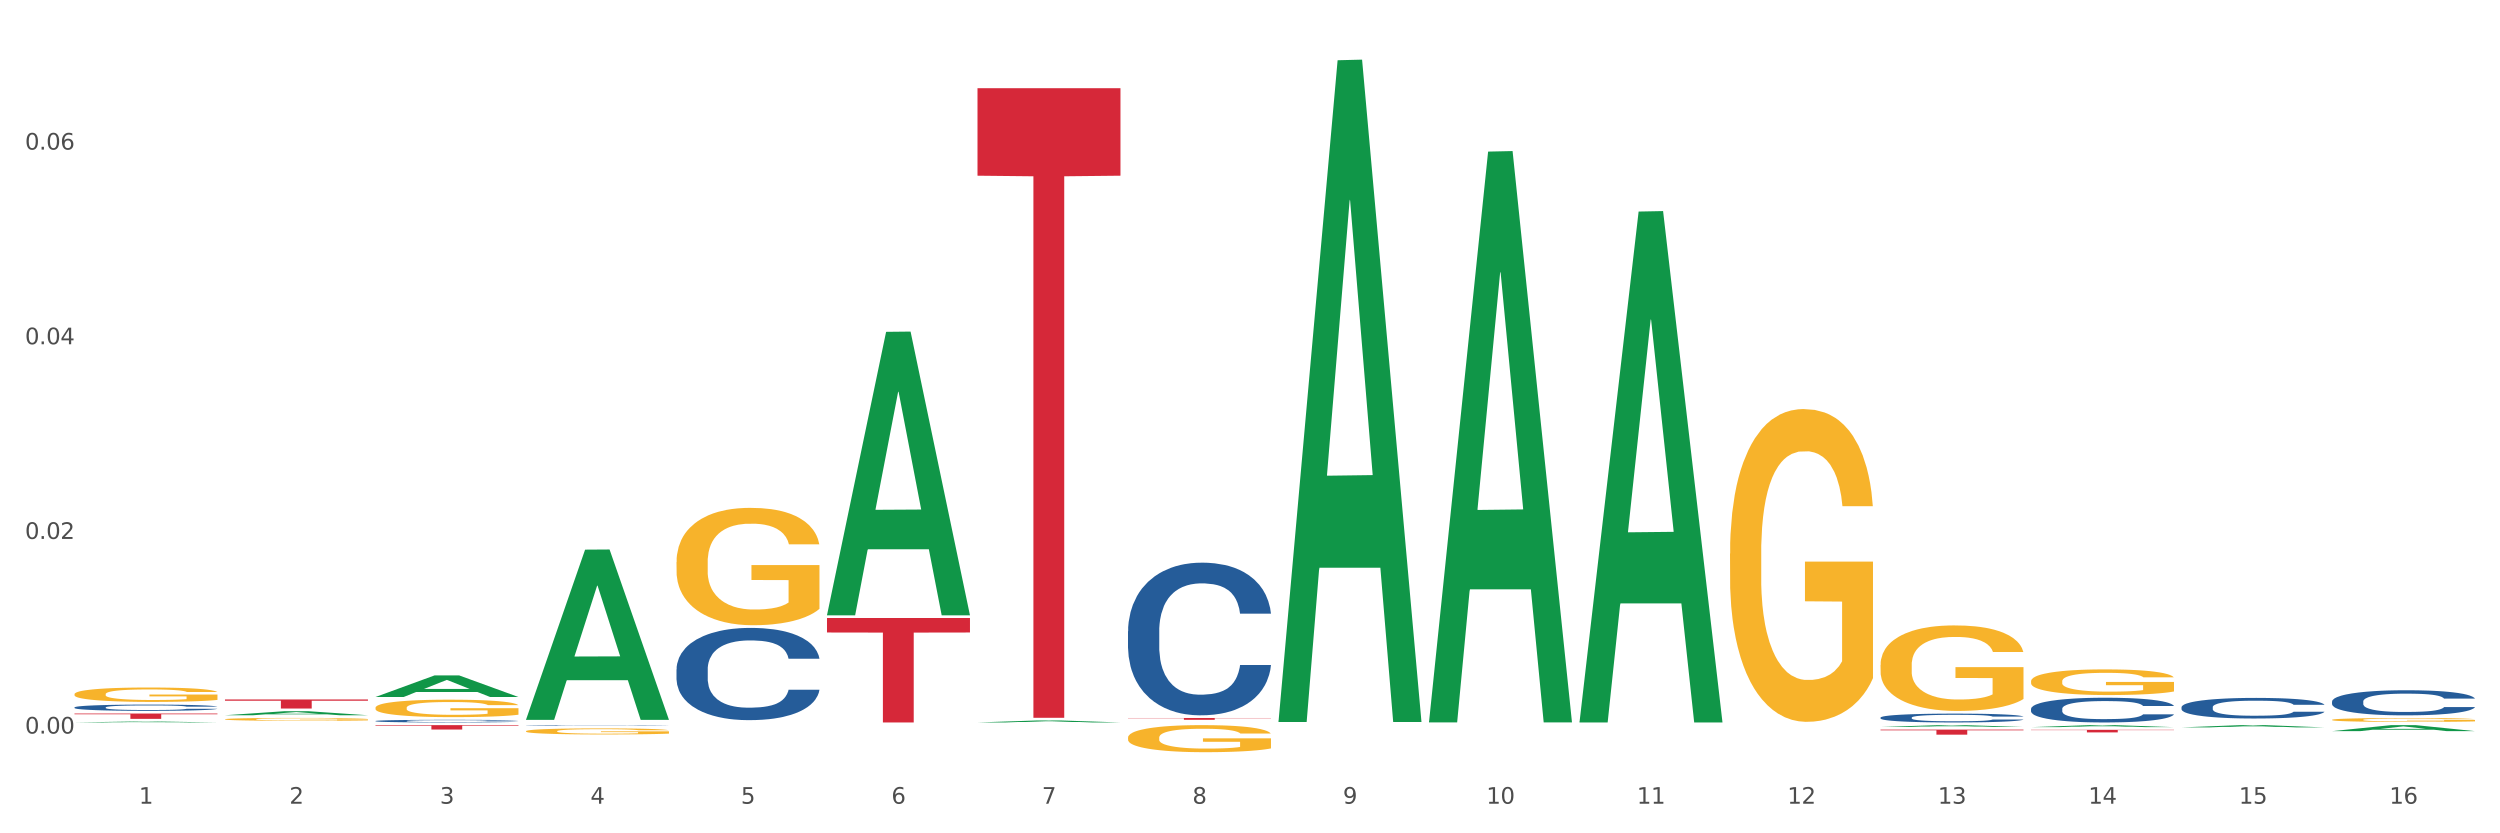 <?xml version="1.0" encoding="utf-8" standalone="no"?>
<!DOCTYPE svg PUBLIC "-//W3C//DTD SVG 1.1//EN"
  "http://www.w3.org/Graphics/SVG/1.1/DTD/svg11.dtd">
<svg xmlns:xlink="http://www.w3.org/1999/xlink" width="1080pt" height="360pt" viewBox="0 0 1080 360" xmlns="http://www.w3.org/2000/svg" version="1.1">
 <rect x="0" y="0" width="1080" height="360" fill="#333333" stroke="none"/>
 <defs>
  <style type="text/css">*{stroke-linejoin: round; stroke-linecap: butt}</style>
 </defs>
 <g id="figure_1">
  <g id="patch_1">
   <path d="M 0 360 
L 1080 360 
L 1080 0 
L 0 0 
z
" style="fill: #ffffff; stroke: #ffffff; stroke-linejoin: miter"/>
  </g>
  <g id="axes_1">
   <g id="matplotlib.axis_1">
    <g id="xtick_1">
     <g id="text_1">
      <!-- 1 -->
      <g style="fill: #4d4d4d" transform="translate(60.004 347.204) scale(0.096 -0.096)">
       <defs>
        <path id="DejaVuSans-31" d="M 794 531 
L 1825 531 
L 1825 4091 
L 703 3866 
L 703 4441 
L 1819 4666 
L 2450 4666 
L 2450 531 
L 3481 531 
L 3481 0 
L 794 0 
L 794 531 
z
" transform="scale(0.016)"/>
       </defs>
       <use xlink:href="#DejaVuSans-31"/>
      </g>
     </g>
    </g>
    <g id="xtick_2">
     <g id="text_2">
      <!-- 2 -->
      <g style="fill: #4d4d4d" transform="translate(125.021 347.204) scale(0.096 -0.096)">
       <defs>
        <path id="DejaVuSans-32" d="M 1228 531 
L 3431 531 
L 3431 0 
L 469 0 
L 469 531 
Q 828 903 1448 1529 
Q 2069 2156 2228 2338 
Q 2531 2678 2651 2914 
Q 2772 3150 2772 3378 
Q 2772 3750 2511 3984 
Q 2250 4219 1831 4219 
Q 1534 4219 1204 4116 
Q 875 4013 500 3803 
L 500 4441 
Q 881 4594 1212 4672 
Q 1544 4750 1819 4750 
Q 2544 4750 2975 4387 
Q 3406 4025 3406 3419 
Q 3406 3131 3298 2873 
Q 3191 2616 2906 2266 
Q 2828 2175 2409 1742 
Q 1991 1309 1228 531 
z
" transform="scale(0.016)"/>
       </defs>
       <use xlink:href="#DejaVuSans-32"/>
      </g>
     </g>
    </g>
    <g id="xtick_3">
     <g id="text_3">
      <!-- 3 -->
      <g style="fill: #4d4d4d" transform="translate(190.039 347.204) scale(0.096 -0.096)">
       <defs>
        <path id="DejaVuSans-33" d="M 2597 2516 
Q 3050 2419 3304 2112 
Q 3559 1806 3559 1356 
Q 3559 666 3084 287 
Q 2609 -91 1734 -91 
Q 1441 -91 1130 -33 
Q 819 25 488 141 
L 488 750 
Q 750 597 1062 519 
Q 1375 441 1716 441 
Q 2309 441 2620 675 
Q 2931 909 2931 1356 
Q 2931 1769 2642 2001 
Q 2353 2234 1838 2234 
L 1294 2234 
L 1294 2753 
L 1863 2753 
Q 2328 2753 2575 2939 
Q 2822 3125 2822 3475 
Q 2822 3834 2567 4026 
Q 2313 4219 1838 4219 
Q 1578 4219 1281 4162 
Q 984 4106 628 3988 
L 628 4550 
Q 988 4650 1302 4700 
Q 1616 4750 1894 4750 
Q 2613 4750 3031 4423 
Q 3450 4097 3450 3541 
Q 3450 3153 3228 2886 
Q 3006 2619 2597 2516 
z
" transform="scale(0.016)"/>
       </defs>
       <use xlink:href="#DejaVuSans-33"/>
      </g>
     </g>
    </g>
    <g id="xtick_4">
     <g id="text_4">
      <!-- 4 -->
      <g style="fill: #4d4d4d" transform="translate(255.056 347.204) scale(0.096 -0.096)">
       <defs>
        <path id="DejaVuSans-34" d="M 2419 4116 
L 825 1625 
L 2419 1625 
L 2419 4116 
z
M 2253 4666 
L 3047 4666 
L 3047 1625 
L 3713 1625 
L 3713 1100 
L 3047 1100 
L 3047 0 
L 2419 0 
L 2419 1100 
L 313 1100 
L 313 1709 
L 2253 4666 
z
" transform="scale(0.016)"/>
       </defs>
       <use xlink:href="#DejaVuSans-34"/>
      </g>
     </g>
    </g>
    <g id="xtick_5">
     <g id="text_5">
      <!-- 5 -->
      <g style="fill: #4d4d4d" transform="translate(320.073 347.204) scale(0.096 -0.096)">
       <defs>
        <path id="DejaVuSans-35" d="M 691 4666 
L 3169 4666 
L 3169 4134 
L 1269 4134 
L 1269 2991 
Q 1406 3038 1543 3061 
Q 1681 3084 1819 3084 
Q 2600 3084 3056 2656 
Q 3513 2228 3513 1497 
Q 3513 744 3044 326 
Q 2575 -91 1722 -91 
Q 1428 -91 1123 -41 
Q 819 9 494 109 
L 494 744 
Q 775 591 1075 516 
Q 1375 441 1709 441 
Q 2250 441 2565 725 
Q 2881 1009 2881 1497 
Q 2881 1984 2565 2268 
Q 2250 2553 1709 2553 
Q 1456 2553 1204 2497 
Q 953 2441 691 2322 
L 691 4666 
z
" transform="scale(0.016)"/>
       </defs>
       <use xlink:href="#DejaVuSans-35"/>
      </g>
     </g>
    </g>
    <g id="xtick_6">
     <g id="text_6">
      <!-- 6 -->
      <g style="fill: #4d4d4d" transform="translate(385.09 347.204) scale(0.096 -0.096)">
       <defs>
        <path id="DejaVuSans-36" d="M 2113 2584 
Q 1688 2584 1439 2293 
Q 1191 2003 1191 1497 
Q 1191 994 1439 701 
Q 1688 409 2113 409 
Q 2538 409 2786 701 
Q 3034 994 3034 1497 
Q 3034 2003 2786 2293 
Q 2538 2584 2113 2584 
z
M 3366 4563 
L 3366 3988 
Q 3128 4100 2886 4159 
Q 2644 4219 2406 4219 
Q 1781 4219 1451 3797 
Q 1122 3375 1075 2522 
Q 1259 2794 1537 2939 
Q 1816 3084 2150 3084 
Q 2853 3084 3261 2657 
Q 3669 2231 3669 1497 
Q 3669 778 3244 343 
Q 2819 -91 2113 -91 
Q 1303 -91 875 529 
Q 447 1150 447 2328 
Q 447 3434 972 4092 
Q 1497 4750 2381 4750 
Q 2619 4750 2861 4703 
Q 3103 4656 3366 4563 
z
" transform="scale(0.016)"/>
       </defs>
       <use xlink:href="#DejaVuSans-36"/>
      </g>
     </g>
    </g>
    <g id="xtick_7">
     <g id="text_7">
      <!-- 7 -->
      <g style="fill: #4d4d4d" transform="translate(450.108 347.204) scale(0.096 -0.096)">
       <defs>
        <path id="DejaVuSans-37" d="M 525 4666 
L 3525 4666 
L 3525 4397 
L 1831 0 
L 1172 0 
L 2766 4134 
L 525 4134 
L 525 4666 
z
" transform="scale(0.016)"/>
       </defs>
       <use xlink:href="#DejaVuSans-37"/>
      </g>
     </g>
    </g>
    <g id="xtick_8">
     <g id="text_8">
      <!-- 8 -->
      <g style="fill: #4d4d4d" transform="translate(515.125 347.204) scale(0.096 -0.096)">
       <defs>
        <path id="DejaVuSans-38" d="M 2034 2216 
Q 1584 2216 1326 1975 
Q 1069 1734 1069 1313 
Q 1069 891 1326 650 
Q 1584 409 2034 409 
Q 2484 409 2743 651 
Q 3003 894 3003 1313 
Q 3003 1734 2745 1975 
Q 2488 2216 2034 2216 
z
M 1403 2484 
Q 997 2584 770 2862 
Q 544 3141 544 3541 
Q 544 4100 942 4425 
Q 1341 4750 2034 4750 
Q 2731 4750 3128 4425 
Q 3525 4100 3525 3541 
Q 3525 3141 3298 2862 
Q 3072 2584 2669 2484 
Q 3125 2378 3379 2068 
Q 3634 1759 3634 1313 
Q 3634 634 3220 271 
Q 2806 -91 2034 -91 
Q 1263 -91 848 271 
Q 434 634 434 1313 
Q 434 1759 690 2068 
Q 947 2378 1403 2484 
z
M 1172 3481 
Q 1172 3119 1398 2916 
Q 1625 2713 2034 2713 
Q 2441 2713 2670 2916 
Q 2900 3119 2900 3481 
Q 2900 3844 2670 4047 
Q 2441 4250 2034 4250 
Q 1625 4250 1398 4047 
Q 1172 3844 1172 3481 
z
" transform="scale(0.016)"/>
       </defs>
       <use xlink:href="#DejaVuSans-38"/>
      </g>
     </g>
    </g>
    <g id="xtick_9">
     <g id="text_9">
      <!-- 9 -->
      <g style="fill: #4d4d4d" transform="translate(580.142 347.204) scale(0.096 -0.096)">
       <defs>
        <path id="DejaVuSans-39" d="M 703 97 
L 703 672 
Q 941 559 1184 500 
Q 1428 441 1663 441 
Q 2288 441 2617 861 
Q 2947 1281 2994 2138 
Q 2813 1869 2534 1725 
Q 2256 1581 1919 1581 
Q 1219 1581 811 2004 
Q 403 2428 403 3163 
Q 403 3881 828 4315 
Q 1253 4750 1959 4750 
Q 2769 4750 3195 4129 
Q 3622 3509 3622 2328 
Q 3622 1225 3098 567 
Q 2575 -91 1691 -91 
Q 1453 -91 1209 -44 
Q 966 3 703 97 
z
M 1959 2075 
Q 2384 2075 2632 2365 
Q 2881 2656 2881 3163 
Q 2881 3666 2632 3958 
Q 2384 4250 1959 4250 
Q 1534 4250 1286 3958 
Q 1038 3666 1038 3163 
Q 1038 2656 1286 2365 
Q 1534 2075 1959 2075 
z
" transform="scale(0.016)"/>
       </defs>
       <use xlink:href="#DejaVuSans-39"/>
      </g>
     </g>
    </g>
    <g id="xtick_10">
     <g id="text_10">
      <!-- 10 -->
      <g style="fill: #4d4d4d" transform="translate(642.105 347.204) scale(0.096 -0.096)">
       <defs>
        <path id="DejaVuSans-30" d="M 2034 4250 
Q 1547 4250 1301 3770 
Q 1056 3291 1056 2328 
Q 1056 1369 1301 889 
Q 1547 409 2034 409 
Q 2525 409 2770 889 
Q 3016 1369 3016 2328 
Q 3016 3291 2770 3770 
Q 2525 4250 2034 4250 
z
M 2034 4750 
Q 2819 4750 3233 4129 
Q 3647 3509 3647 2328 
Q 3647 1150 3233 529 
Q 2819 -91 2034 -91 
Q 1250 -91 836 529 
Q 422 1150 422 2328 
Q 422 3509 836 4129 
Q 1250 4750 2034 4750 
z
" transform="scale(0.016)"/>
       </defs>
       <use xlink:href="#DejaVuSans-31"/>
       <use xlink:href="#DejaVuSans-30" transform="translate(63.623 0)"/>
      </g>
     </g>
    </g>
    <g id="xtick_11">
     <g id="text_11">
      <!-- 11 -->
      <g style="fill: #4d4d4d" transform="translate(707.123 347.204) scale(0.096 -0.096)">
       <use xlink:href="#DejaVuSans-31"/>
       <use xlink:href="#DejaVuSans-31" transform="translate(63.623 0)"/>
      </g>
     </g>
    </g>
    <g id="xtick_12">
     <g id="text_12">
      <!-- 12 -->
      <g style="fill: #4d4d4d" transform="translate(772.14 347.204) scale(0.096 -0.096)">
       <use xlink:href="#DejaVuSans-31"/>
       <use xlink:href="#DejaVuSans-32" transform="translate(63.623 0)"/>
      </g>
     </g>
    </g>
    <g id="xtick_13">
     <g id="text_13">
      <!-- 13 -->
      <g style="fill: #4d4d4d" transform="translate(837.157 347.204) scale(0.096 -0.096)">
       <use xlink:href="#DejaVuSans-31"/>
       <use xlink:href="#DejaVuSans-33" transform="translate(63.623 0)"/>
      </g>
     </g>
    </g>
    <g id="xtick_14">
     <g id="text_14">
      <!-- 14 -->
      <g style="fill: #4d4d4d" transform="translate(902.174 347.204) scale(0.096 -0.096)">
       <use xlink:href="#DejaVuSans-31"/>
       <use xlink:href="#DejaVuSans-34" transform="translate(63.623 0)"/>
      </g>
     </g>
    </g>
    <g id="xtick_15">
     <g id="text_15">
      <!-- 15 -->
      <g style="fill: #4d4d4d" transform="translate(967.192 347.204) scale(0.096 -0.096)">
       <use xlink:href="#DejaVuSans-31"/>
       <use xlink:href="#DejaVuSans-35" transform="translate(63.623 0)"/>
      </g>
     </g>
    </g>
    <g id="xtick_16">
     <g id="text_16">
      <!-- 16 -->
      <g style="fill: #4d4d4d" transform="translate(1032.209 347.204) scale(0.096 -0.096)">
       <use xlink:href="#DejaVuSans-31"/>
       <use xlink:href="#DejaVuSans-36" transform="translate(63.623 0)"/>
      </g>
     </g>
    </g>
    <g id="xtick_17"/>
    <g id="xtick_18"/>
    <g id="xtick_19"/>
    <g id="xtick_20"/>
    <g id="xtick_21"/>
    <g id="xtick_22"/>
    <g id="xtick_23"/>
    <g id="xtick_24"/>
    <g id="xtick_25"/>
    <g id="xtick_26"/>
    <g id="xtick_27"/>
    <g id="xtick_28"/>
    <g id="xtick_29"/>
    <g id="xtick_30"/>
    <g id="xtick_31"/>
   </g>
   <g id="matplotlib.axis_2">
    <g id="ytick_1">
     <g id="text_17">
      <!-- 0.00 -->
      <g style="fill: #4d4d4d" transform="translate(10.8 316.899) scale(0.096 -0.096)">
       <defs>
        <path id="DejaVuSans-2e" d="M 684 794 
L 1344 794 
L 1344 0 
L 684 0 
L 684 794 
z
" transform="scale(0.016)"/>
       </defs>
       <use xlink:href="#DejaVuSans-30"/>
       <use xlink:href="#DejaVuSans-2e" transform="translate(63.623 0)"/>
       <use xlink:href="#DejaVuSans-30" transform="translate(95.41 0)"/>
       <use xlink:href="#DejaVuSans-30" transform="translate(159.033 0)"/>
      </g>
     </g>
    </g>
    <g id="ytick_2">
     <g id="text_18">
      <!-- 0.02 -->
      <g style="fill: #4d4d4d" transform="translate(10.8 232.809) scale(0.096 -0.096)">
       <use xlink:href="#DejaVuSans-30"/>
       <use xlink:href="#DejaVuSans-2e" transform="translate(63.623 0)"/>
       <use xlink:href="#DejaVuSans-30" transform="translate(95.41 0)"/>
       <use xlink:href="#DejaVuSans-32" transform="translate(159.033 0)"/>
      </g>
     </g>
    </g>
    <g id="ytick_3">
     <g id="text_19">
      <!-- 0.04 -->
      <g style="fill: #4d4d4d" transform="translate(10.8 148.719) scale(0.096 -0.096)">
       <use xlink:href="#DejaVuSans-30"/>
       <use xlink:href="#DejaVuSans-2e" transform="translate(63.623 0)"/>
       <use xlink:href="#DejaVuSans-30" transform="translate(95.41 0)"/>
       <use xlink:href="#DejaVuSans-34" transform="translate(159.033 0)"/>
      </g>
     </g>
    </g>
    <g id="ytick_4">
     <g id="text_20">
      <!-- 0.06 -->
      <g style="fill: #4d4d4d" transform="translate(10.8 64.629) scale(0.096 -0.096)">
       <use xlink:href="#DejaVuSans-30"/>
       <use xlink:href="#DejaVuSans-2e" transform="translate(63.623 0)"/>
       <use xlink:href="#DejaVuSans-30" transform="translate(95.41 0)"/>
       <use xlink:href="#DejaVuSans-36" transform="translate(159.033 0)"/>
      </g>
     </g>
    </g>
    <g id="ytick_5"/>
    <g id="ytick_6"/>
    <g id="ytick_7"/>
    <g id="ytick_8"/>
   </g>
   <g id="PolyCollection_1">
    <path d="M 422.278 312.101 
L 422.342 312.1 
L 447.813 311.242 
L 458.383 311.241 
L 484.045 312.102 
L 471.819 312.102 
L 466.279 311.902 
L 439.981 311.902 
L 439.79 311.905 
L 434.441 312.102 
L 422.278 312.102 
L 422.278 312.101 
L 443.292 311.782 
L 462.968 311.781 
L 453.225 311.425 
L 453.098 311.423 
L 452.971 311.426 
L 443.228 311.781 
L 443.292 311.782 
L 422.278 312.101 
z
" clip-path="url(#pebec190e16)" style="fill: #109648"/>
    <path d="M 552.313 311.365 
L 552.377 311.096 
L 577.847 26.028 
L 588.418 25.759 
L 614.079 311.902 
L 601.853 311.902 
L 596.314 245.27 
L 570.015 245.27 
L 569.824 246.344 
L 564.475 311.902 
L 552.313 311.902 
L 552.313 311.365 
L 573.326 205.505 
L 593.002 205.237 
L 583.26 86.749 
L 583.132 86.212 
L 583.005 87.018 
L 573.263 205.237 
L 573.326 205.505 
L 552.313 311.365 
z
" clip-path="url(#pebec190e16)" style="fill: #109648"/>
    <path d="M 617.33 311.613 
L 617.394 311.381 
L 642.865 65.49 
L 653.435 65.258 
L 679.097 312.076 
L 666.871 312.076 
L 661.331 254.601 
L 635.032 254.601 
L 634.841 255.528 
L 629.492 312.076 
L 617.33 312.076 
L 617.33 311.613 
L 638.343 220.302 
L 658.02 220.07 
L 648.277 117.866 
L 648.15 117.403 
L 648.022 118.098 
L 638.28 220.07 
L 638.343 220.302 
L 617.33 311.613 
z
" clip-path="url(#pebec190e16)" style="fill: #109648"/>
    <path d="M 682.347 311.687 
L 682.411 311.479 
L 707.882 91.392 
L 718.452 91.184 
L 744.114 312.102 
L 731.888 312.102 
L 726.348 260.658 
L 700.05 260.658 
L 699.859 261.488 
L 694.51 312.102 
L 682.347 312.102 
L 682.347 311.687 
L 703.361 229.958 
L 723.037 229.75 
L 713.294 138.272 
L 713.167 137.857 
L 713.04 138.479 
L 703.297 229.75 
L 703.361 229.958 
L 682.347 311.687 
z
" clip-path="url(#pebec190e16)" style="fill: #109648"/>
    <path d="M 812.382 314.045 
L 812.446 314.044 
L 837.916 313.253 
L 848.487 313.252 
L 874.148 314.046 
L 861.922 314.046 
L 856.382 313.862 
L 830.084 313.862 
L 829.893 313.865 
L 824.544 314.046 
L 812.382 314.046 
L 812.382 314.045 
L 833.395 313.751 
L 853.071 313.75 
L 843.329 313.422 
L 843.201 313.42 
L 843.074 313.422 
L 833.332 313.75 
L 833.395 313.751 
L 812.382 314.045 
z
" clip-path="url(#pebec190e16)" style="fill: #109648"/>
    <path d="M 162.209 305.748 
L 162.282 305.741 
L 162.282 305.493 
L 162.428 305.279 
L 163.157 304.762 
L 164.251 304.335 
L 165.054 304.107 
L 165.856 303.921 
L 166.804 303.735 
L 167.97 303.542 
L 170.085 303.259 
L 171.398 303.115 
L 173.002 302.963 
L 175.919 302.742 
L 178.034 302.618 
L 180.222 302.515 
L 183.795 302.391 
L 186.128 302.336 
L 188.608 302.294 
L 191.598 302.267 
L 193.858 302.26 
L 198.817 302.28 
L 203.047 302.343 
L 205.089 302.391 
L 207.714 302.474 
L 209.099 302.529 
L 211.36 302.639 
L 213.694 302.784 
L 215.298 302.908 
L 217.704 303.142 
L 219.528 303.377 
L 221.205 303.666 
L 222.08 303.866 
L 222.736 304.052 
L 223.32 304.266 
L 223.903 304.604 
L 210.777 304.604 
L 210.266 304.363 
L 209.464 304.135 
L 208.297 303.914 
L 207.276 303.777 
L 205.526 303.604 
L 203.922 303.494 
L 202.245 303.411 
L 200.203 303.342 
L 198.598 303.308 
L 196.338 303.28 
L 191.889 303.287 
L 188.9 303.342 
L 186.858 303.411 
L 185.545 303.473 
L 184.378 303.542 
L 183.066 303.639 
L 181.534 303.783 
L 180.44 303.914 
L 179.347 304.08 
L 178.471 304.245 
L 177.669 304.438 
L 177.013 304.645 
L 176.503 304.859 
L 176.065 305.121 
L 175.7 305.555 
L 175.7 306.5 
L 175.846 306.713 
L 176.211 306.996 
L 176.648 307.21 
L 177.378 307.465 
L 178.034 307.637 
L 179.274 307.885 
L 180.659 308.092 
L 181.753 308.223 
L 182.847 308.334 
L 184.743 308.485 
L 186.858 308.609 
L 188.681 308.685 
L 191.16 308.754 
L 192.837 308.782 
L 194.296 308.795 
L 197.869 308.795 
L 200.422 308.775 
L 203.266 308.726 
L 205.453 308.664 
L 207.276 308.589 
L 209.318 308.465 
L 210.631 308.347 
L 210.631 306.906 
L 194.588 306.9 
L 194.588 305.941 
L 223.976 305.941 
L 223.976 308.754 
L 222.736 308.899 
L 221.351 309.03 
L 219.892 309.147 
L 217.704 309.292 
L 215.079 309.43 
L 212.746 309.526 
L 210.266 309.609 
L 207.349 309.685 
L 203.557 309.754 
L 201.224 309.781 
L 198.307 309.802 
L 194.879 309.809 
L 191.889 309.795 
L 188.972 309.761 
L 185.91 309.699 
L 182.92 309.609 
L 180.659 309.519 
L 178.399 309.409 
L 175.992 309.264 
L 174.096 309.126 
L 172.638 309.002 
L 171.033 308.844 
L 169.283 308.637 
L 167.97 308.451 
L 166.804 308.258 
L 165.564 308.01 
L 164.689 307.796 
L 163.814 307.527 
L 163.303 307.327 
L 162.72 307.017 
L 162.282 306.582 
L 162.209 305.748 
z
" clip-path="url(#pebec190e16)" style="fill: #f7b32b"/>
    <path d="M 227.227 315.873 
L 227.3 315.871 
L 227.3 315.785 
L 227.445 315.71 
L 228.175 315.53 
L 229.269 315.381 
L 230.071 315.302 
L 230.873 315.237 
L 231.821 315.172 
L 232.988 315.105 
L 235.102 315.006 
L 236.415 314.956 
L 238.019 314.903 
L 240.936 314.826 
L 243.051 314.783 
L 245.239 314.747 
L 248.812 314.703 
L 251.146 314.684 
L 253.625 314.67 
L 256.615 314.66 
L 258.876 314.658 
L 263.834 314.665 
L 268.064 314.687 
L 270.106 314.703 
L 272.731 314.732 
L 274.117 314.752 
L 276.377 314.79 
L 278.711 314.84 
L 280.315 314.884 
L 282.722 314.965 
L 284.545 315.047 
L 286.222 315.148 
L 287.097 315.218 
L 287.753 315.282 
L 288.337 315.357 
L 288.92 315.475 
L 275.794 315.475 
L 275.283 315.391 
L 274.481 315.311 
L 273.315 315.234 
L 272.294 315.186 
L 270.543 315.126 
L 268.939 315.088 
L 267.262 315.059 
L 265.22 315.035 
L 263.616 315.023 
L 261.355 315.013 
L 256.907 315.016 
L 253.917 315.035 
L 251.875 315.059 
L 250.562 315.081 
L 249.396 315.105 
L 248.083 315.138 
L 246.552 315.189 
L 245.458 315.234 
L 244.364 315.292 
L 243.489 315.35 
L 242.687 315.417 
L 242.03 315.489 
L 241.52 315.564 
L 241.082 315.655 
L 240.718 315.806 
L 240.718 316.135 
L 240.863 316.21 
L 241.228 316.308 
L 241.666 316.383 
L 242.395 316.472 
L 243.051 316.532 
L 244.291 316.618 
L 245.676 316.69 
L 246.77 316.736 
L 247.864 316.774 
L 249.76 316.827 
L 251.875 316.87 
L 253.698 316.897 
L 256.177 316.921 
L 257.855 316.931 
L 259.313 316.935 
L 262.886 316.935 
L 265.439 316.928 
L 268.283 316.911 
L 270.47 316.89 
L 272.294 316.863 
L 274.335 316.82 
L 275.648 316.779 
L 275.648 316.277 
L 259.605 316.275 
L 259.605 315.941 
L 288.993 315.941 
L 288.993 316.921 
L 287.753 316.971 
L 286.368 317.017 
L 284.909 317.058 
L 282.722 317.108 
L 280.096 317.156 
L 277.763 317.19 
L 275.283 317.219 
L 272.366 317.245 
L 268.574 317.269 
L 266.241 317.279 
L 263.324 317.286 
L 259.897 317.288 
L 256.907 317.284 
L 253.99 317.272 
L 250.927 317.25 
L 247.937 317.219 
L 245.676 317.188 
L 243.416 317.149 
L 241.009 317.099 
L 239.113 317.051 
L 237.655 317.007 
L 236.05 316.952 
L 234.3 316.88 
L 232.988 316.815 
L 231.821 316.748 
L 230.581 316.661 
L 229.706 316.587 
L 228.831 316.493 
L 228.321 316.424 
L 227.737 316.315 
L 227.3 316.164 
L 227.227 315.873 
z
" clip-path="url(#pebec190e16)" style="fill: #f7b32b"/>
    <path d="M 32.175 299.881 
L 32.248 299.876 
L 32.248 299.671 
L 32.394 299.495 
L 33.123 299.069 
L 34.217 298.716 
L 35.019 298.529 
L 35.821 298.375 
L 36.769 298.222 
L 37.936 298.063 
L 40.051 297.83 
L 41.363 297.71 
L 42.968 297.585 
L 45.885 297.403 
L 47.999 297.301 
L 50.187 297.216 
L 53.76 297.114 
L 56.094 297.068 
L 58.573 297.034 
L 61.563 297.011 
L 63.824 297.006 
L 68.783 297.023 
L 73.012 297.074 
L 75.054 297.114 
L 77.679 297.182 
L 79.065 297.227 
L 81.326 297.318 
L 83.659 297.438 
L 85.263 297.54 
L 87.67 297.733 
L 89.493 297.926 
L 91.17 298.165 
L 92.045 298.33 
L 92.702 298.483 
L 93.285 298.659 
L 93.868 298.938 
L 80.742 298.938 
L 80.232 298.739 
L 79.43 298.551 
L 78.263 298.37 
L 77.242 298.256 
L 75.492 298.114 
L 73.887 298.023 
L 72.21 297.955 
L 70.168 297.898 
L 68.564 297.869 
L 66.303 297.847 
L 61.855 297.852 
L 58.865 297.898 
L 56.823 297.955 
L 55.511 298.006 
L 54.344 298.063 
L 53.031 298.142 
L 51.5 298.262 
L 50.406 298.37 
L 49.312 298.506 
L 48.437 298.642 
L 47.635 298.802 
L 46.979 298.972 
L 46.468 299.148 
L 46.031 299.364 
L 45.666 299.722 
L 45.666 300.501 
L 45.812 300.677 
L 46.176 300.91 
L 46.614 301.086 
L 47.343 301.297 
L 47.999 301.439 
L 49.239 301.643 
L 50.625 301.814 
L 51.719 301.922 
L 52.812 302.013 
L 54.708 302.138 
L 56.823 302.24 
L 58.646 302.303 
L 61.126 302.359 
L 62.803 302.382 
L 64.261 302.393 
L 67.835 302.393 
L 70.387 302.376 
L 73.231 302.337 
L 75.419 302.285 
L 77.242 302.223 
L 79.284 302.121 
L 80.596 302.024 
L 80.596 300.836 
L 64.553 300.831 
L 64.553 300.041 
L 93.941 300.041 
L 93.941 302.359 
L 92.702 302.479 
L 91.316 302.587 
L 89.858 302.683 
L 87.67 302.803 
L 85.045 302.916 
L 82.711 302.996 
L 80.232 303.064 
L 77.315 303.127 
L 73.523 303.183 
L 71.189 303.206 
L 68.272 303.223 
L 64.845 303.229 
L 61.855 303.218 
L 58.938 303.189 
L 55.875 303.138 
L 52.885 303.064 
L 50.625 302.99 
L 48.364 302.899 
L 45.958 302.78 
L 44.062 302.666 
L 42.603 302.564 
L 40.999 302.433 
L 39.249 302.263 
L 37.936 302.109 
L 36.769 301.95 
L 35.529 301.746 
L 34.654 301.569 
L 33.779 301.348 
L 33.269 301.183 
L 32.685 300.927 
L 32.248 300.569 
L 32.175 299.881 
z
" clip-path="url(#pebec190e16)" style="fill: #f7b32b"/>
    <path d="M 877.399 294.3 
L 877.472 294.29 
L 877.472 293.925 
L 877.618 293.611 
L 878.347 292.852 
L 879.441 292.224 
L 880.243 291.889 
L 881.045 291.616 
L 881.993 291.342 
L 883.16 291.059 
L 885.275 290.643 
L 886.588 290.431 
L 888.192 290.208 
L 891.109 289.884 
L 893.224 289.701 
L 895.411 289.549 
L 898.985 289.367 
L 901.318 289.286 
L 903.798 289.225 
L 906.787 289.185 
L 909.048 289.175 
L 914.007 289.205 
L 918.236 289.296 
L 920.278 289.367 
L 922.904 289.489 
L 924.289 289.57 
L 926.55 289.732 
L 928.883 289.944 
L 930.488 290.127 
L 932.894 290.471 
L 934.717 290.816 
L 936.394 291.241 
L 937.27 291.535 
L 937.926 291.808 
L 938.509 292.122 
L 939.093 292.619 
L 925.966 292.619 
L 925.456 292.264 
L 924.654 291.93 
L 923.487 291.606 
L 922.466 291.403 
L 920.716 291.15 
L 919.111 290.988 
L 917.434 290.866 
L 915.392 290.765 
L 913.788 290.714 
L 911.527 290.674 
L 907.079 290.684 
L 904.089 290.765 
L 902.047 290.866 
L 900.735 290.957 
L 899.568 291.059 
L 898.255 291.2 
L 896.724 291.413 
L 895.63 291.606 
L 894.536 291.849 
L 893.661 292.092 
L 892.859 292.375 
L 892.203 292.679 
L 891.692 292.993 
L 891.255 293.378 
L 890.89 294.016 
L 890.89 295.404 
L 891.036 295.718 
L 891.4 296.133 
L 891.838 296.447 
L 892.567 296.822 
L 893.224 297.075 
L 894.463 297.44 
L 895.849 297.744 
L 896.943 297.936 
L 898.037 298.098 
L 899.933 298.321 
L 902.047 298.504 
L 903.87 298.615 
L 906.35 298.716 
L 908.027 298.757 
L 909.486 298.777 
L 913.059 298.777 
L 915.611 298.747 
L 918.455 298.676 
L 920.643 298.585 
L 922.466 298.473 
L 924.508 298.291 
L 925.82 298.119 
L 925.82 296.002 
L 909.777 295.992 
L 909.777 294.584 
L 939.166 294.584 
L 939.166 298.716 
L 937.926 298.929 
L 936.54 299.121 
L 935.082 299.294 
L 932.894 299.506 
L 930.269 299.709 
L 927.935 299.851 
L 925.456 299.972 
L 922.539 300.084 
L 918.747 300.185 
L 916.413 300.225 
L 913.496 300.256 
L 910.069 300.266 
L 907.079 300.246 
L 904.162 300.195 
L 901.099 300.104 
L 898.109 299.972 
L 895.849 299.841 
L 893.588 299.678 
L 891.182 299.466 
L 889.286 299.263 
L 887.827 299.081 
L 886.223 298.848 
L 884.473 298.544 
L 883.16 298.271 
L 881.993 297.987 
L 880.754 297.622 
L 879.879 297.308 
L 879.003 296.913 
L 878.493 296.62 
L 877.91 296.164 
L 877.472 295.526 
L 877.399 294.3 
z
" clip-path="url(#pebec190e16)" style="fill: #f7b32b"/>
    <path d="M 97.192 310.718 
L 97.265 310.717 
L 97.265 310.676 
L 97.411 310.64 
L 98.14 310.555 
L 99.234 310.484 
L 100.036 310.446 
L 100.838 310.415 
L 101.786 310.385 
L 102.953 310.353 
L 105.068 310.306 
L 106.381 310.282 
L 107.985 310.257 
L 110.902 310.22 
L 113.017 310.2 
L 115.204 310.182 
L 118.778 310.162 
L 121.111 310.153 
L 123.591 310.146 
L 126.58 310.141 
L 128.841 310.14 
L 133.8 310.144 
L 138.03 310.154 
L 140.071 310.162 
L 142.697 310.176 
L 144.082 310.185 
L 146.343 310.203 
L 148.676 310.227 
L 150.281 310.248 
L 152.687 310.286 
L 154.51 310.325 
L 156.188 310.373 
L 157.063 310.406 
L 157.719 310.437 
L 158.302 310.472 
L 158.886 310.528 
L 145.759 310.528 
L 145.249 310.488 
L 144.447 310.451 
L 143.28 310.414 
L 142.259 310.391 
L 140.509 310.363 
L 138.905 310.345 
L 137.227 310.331 
L 135.185 310.319 
L 133.581 310.314 
L 131.321 310.309 
L 126.872 310.31 
L 123.882 310.319 
L 121.84 310.331 
L 120.528 310.341 
L 119.361 310.353 
L 118.048 310.369 
L 116.517 310.393 
L 115.423 310.414 
L 114.329 310.442 
L 113.454 310.469 
L 112.652 310.501 
L 111.996 310.535 
L 111.485 310.571 
L 111.048 310.614 
L 110.683 310.686 
L 110.683 310.842 
L 110.829 310.878 
L 111.194 310.925 
L 111.631 310.96 
L 112.36 311.002 
L 113.017 311.031 
L 114.256 311.072 
L 115.642 311.106 
L 116.736 311.128 
L 117.83 311.146 
L 119.726 311.171 
L 121.84 311.192 
L 123.664 311.204 
L 126.143 311.216 
L 127.82 311.22 
L 129.279 311.223 
L 132.852 311.223 
L 135.404 311.219 
L 138.248 311.211 
L 140.436 311.201 
L 142.259 311.188 
L 144.301 311.168 
L 145.614 311.148 
L 145.614 310.91 
L 129.57 310.909 
L 129.57 310.75 
L 158.959 310.75 
L 158.959 311.216 
L 157.719 311.24 
L 156.333 311.261 
L 154.875 311.281 
L 152.687 311.305 
L 150.062 311.328 
L 147.728 311.344 
L 145.249 311.357 
L 142.332 311.37 
L 138.54 311.381 
L 136.206 311.386 
L 133.289 311.389 
L 129.862 311.39 
L 126.872 311.388 
L 123.955 311.382 
L 120.892 311.372 
L 117.903 311.357 
L 115.642 311.342 
L 113.381 311.324 
L 110.975 311.3 
L 109.079 311.277 
L 107.62 311.257 
L 106.016 311.231 
L 104.266 311.196 
L 102.953 311.166 
L 101.786 311.134 
L 100.547 311.092 
L 99.672 311.057 
L 98.797 311.013 
L 98.286 310.979 
L 97.703 310.928 
L 97.265 310.856 
L 97.192 310.718 
z
" clip-path="url(#pebec190e16)" style="fill: #f7b32b"/>
    <path d="M 1007.434 310.964 
L 1007.507 310.963 
L 1007.507 310.907 
L 1007.652 310.859 
L 1008.382 310.744 
L 1009.475 310.648 
L 1010.278 310.597 
L 1011.08 310.556 
L 1012.028 310.514 
L 1013.195 310.471 
L 1015.309 310.407 
L 1016.622 310.375 
L 1018.226 310.341 
L 1021.143 310.292 
L 1023.258 310.264 
L 1025.446 310.241 
L 1029.019 310.213 
L 1031.353 310.201 
L 1033.832 310.191 
L 1036.822 310.185 
L 1039.083 310.184 
L 1044.041 310.188 
L 1048.271 310.202 
L 1050.313 310.213 
L 1052.938 310.232 
L 1054.324 310.244 
L 1056.584 310.269 
L 1058.918 310.301 
L 1060.522 310.329 
L 1062.929 310.381 
L 1064.752 310.434 
L 1066.429 310.498 
L 1067.304 310.543 
L 1067.96 310.585 
L 1068.544 310.633 
L 1069.127 310.708 
L 1056.001 310.708 
L 1055.49 310.654 
L 1054.688 310.603 
L 1053.521 310.554 
L 1052.5 310.523 
L 1050.75 310.485 
L 1049.146 310.46 
L 1047.469 310.441 
L 1045.427 310.426 
L 1043.823 310.418 
L 1041.562 310.412 
L 1037.114 310.414 
L 1034.124 310.426 
L 1032.082 310.441 
L 1030.769 310.455 
L 1029.602 310.471 
L 1028.29 310.492 
L 1026.758 310.525 
L 1025.665 310.554 
L 1024.571 310.591 
L 1023.696 310.628 
L 1022.893 310.671 
L 1022.237 310.718 
L 1021.727 310.765 
L 1021.289 310.824 
L 1020.925 310.921 
L 1020.925 311.133 
L 1021.07 311.18 
L 1021.435 311.244 
L 1021.873 311.291 
L 1022.602 311.349 
L 1023.258 311.387 
L 1024.498 311.443 
L 1025.883 311.489 
L 1026.977 311.518 
L 1028.071 311.543 
L 1029.967 311.577 
L 1032.082 311.605 
L 1033.905 311.622 
L 1036.384 311.637 
L 1038.062 311.643 
L 1039.52 311.646 
L 1043.093 311.646 
L 1045.646 311.642 
L 1048.49 311.631 
L 1050.677 311.617 
L 1052.5 311.6 
L 1054.542 311.572 
L 1055.855 311.546 
L 1055.855 311.224 
L 1039.812 311.222 
L 1039.812 311.008 
L 1069.2 311.008 
L 1069.2 311.637 
L 1067.96 311.669 
L 1066.575 311.699 
L 1065.116 311.725 
L 1062.929 311.757 
L 1060.303 311.788 
L 1057.97 311.81 
L 1055.49 311.828 
L 1052.573 311.845 
L 1048.781 311.861 
L 1046.448 311.867 
L 1043.531 311.872 
L 1040.103 311.873 
L 1037.114 311.87 
L 1034.197 311.862 
L 1031.134 311.848 
L 1028.144 311.828 
L 1025.883 311.808 
L 1023.623 311.784 
L 1021.216 311.751 
L 1019.32 311.72 
L 1017.862 311.693 
L 1016.257 311.657 
L 1014.507 311.611 
L 1013.195 311.569 
L 1012.028 311.526 
L 1010.788 311.47 
L 1009.913 311.423 
L 1009.038 311.362 
L 1008.527 311.318 
L 1007.944 311.248 
L 1007.507 311.151 
L 1007.434 310.964 
z
" clip-path="url(#pebec190e16)" style="fill: #f7b32b"/>
    <path d="M 877.399 314.125 
L 877.463 314.124 
L 902.933 313.253 
L 913.504 313.252 
L 939.166 314.126 
L 926.94 314.126 
L 921.4 313.923 
L 895.101 313.923 
L 894.91 313.926 
L 889.561 314.126 
L 877.399 314.126 
L 877.399 314.125 
L 898.412 313.801 
L 918.089 313.801 
L 908.346 313.439 
L 908.219 313.437 
L 908.091 313.439 
L 898.349 313.801 
L 898.412 313.801 
L 877.399 314.125 
z
" clip-path="url(#pebec190e16)" style="fill: #109648"/>
    <path d="M 292.244 242.826 
L 292.317 242.78 
L 292.317 241.113 
L 292.463 239.677 
L 293.192 236.204 
L 294.286 233.333 
L 295.088 231.805 
L 295.89 230.555 
L 296.838 229.304 
L 298.005 228.008 
L 300.12 226.109 
L 301.432 225.136 
L 303.037 224.118 
L 305.954 222.636 
L 308.068 221.802 
L 310.256 221.108 
L 313.829 220.274 
L 316.163 219.904 
L 318.642 219.626 
L 321.632 219.44 
L 323.893 219.394 
L 328.852 219.533 
L 333.081 219.95 
L 335.123 220.274 
L 337.748 220.83 
L 339.134 221.2 
L 341.395 221.941 
L 343.728 222.914 
L 345.332 223.747 
L 347.739 225.322 
L 349.562 226.896 
L 351.239 228.841 
L 352.114 230.184 
L 352.771 231.434 
L 353.354 232.87 
L 353.937 235.139 
L 340.811 235.139 
L 340.301 233.518 
L 339.499 231.99 
L 338.332 230.508 
L 337.311 229.582 
L 335.561 228.424 
L 333.956 227.683 
L 332.279 227.128 
L 330.237 226.665 
L 328.633 226.433 
L 326.372 226.248 
L 321.924 226.294 
L 318.934 226.665 
L 316.892 227.128 
L 315.58 227.544 
L 314.413 228.008 
L 313.1 228.656 
L 311.569 229.628 
L 310.475 230.508 
L 309.381 231.62 
L 308.506 232.731 
L 307.704 234.028 
L 307.047 235.417 
L 306.537 236.853 
L 306.099 238.612 
L 305.735 241.53 
L 305.735 247.874 
L 305.881 249.31 
L 306.245 251.208 
L 306.683 252.644 
L 307.412 254.357 
L 308.068 255.515 
L 309.308 257.182 
L 310.694 258.571 
L 311.788 259.451 
L 312.881 260.192 
L 314.777 261.211 
L 316.892 262.045 
L 318.715 262.554 
L 321.195 263.017 
L 322.872 263.202 
L 324.33 263.295 
L 327.904 263.295 
L 330.456 263.156 
L 333.3 262.832 
L 335.488 262.415 
L 337.311 261.906 
L 339.353 261.072 
L 340.665 260.285 
L 340.665 250.606 
L 324.622 250.56 
L 324.622 244.123 
L 354.01 244.123 
L 354.01 263.017 
L 352.771 263.99 
L 351.385 264.869 
L 349.927 265.657 
L 347.739 266.629 
L 345.114 267.555 
L 342.78 268.204 
L 340.301 268.759 
L 337.384 269.269 
L 333.592 269.732 
L 331.258 269.917 
L 328.341 270.056 
L 324.914 270.102 
L 321.924 270.01 
L 319.007 269.778 
L 315.944 269.361 
L 312.954 268.759 
L 310.694 268.157 
L 308.433 267.416 
L 306.027 266.444 
L 304.131 265.518 
L 302.672 264.684 
L 301.068 263.619 
L 299.318 262.23 
L 298.005 260.98 
L 296.838 259.683 
L 295.598 258.016 
L 294.723 256.58 
L 293.848 254.774 
L 293.338 253.431 
L 292.754 251.347 
L 292.317 248.43 
L 292.244 242.826 
z
" clip-path="url(#pebec190e16)" style="fill: #f7b32b"/>
    <path d="M 487.296 318.658 
L 487.369 318.647 
L 487.369 318.262 
L 487.514 317.931 
L 488.244 317.13 
L 489.338 316.468 
L 490.14 316.115 
L 490.942 315.827 
L 491.89 315.538 
L 493.057 315.239 
L 495.171 314.801 
L 496.484 314.577 
L 498.088 314.342 
L 501.005 314 
L 503.12 313.808 
L 505.308 313.647 
L 508.881 313.455 
L 511.215 313.37 
L 513.694 313.306 
L 516.684 313.263 
L 518.945 313.252 
L 523.903 313.284 
L 528.133 313.38 
L 530.175 313.455 
L 532.8 313.583 
L 534.186 313.669 
L 536.446 313.84 
L 538.78 314.064 
L 540.384 314.256 
L 542.791 314.62 
L 544.614 314.983 
L 546.291 315.431 
L 547.166 315.741 
L 547.822 316.03 
L 548.406 316.361 
L 548.989 316.884 
L 535.863 316.884 
L 535.352 316.51 
L 534.55 316.158 
L 533.383 315.816 
L 532.363 315.602 
L 530.612 315.335 
L 529.008 315.164 
L 527.331 315.036 
L 525.289 314.929 
L 523.685 314.876 
L 521.424 314.833 
L 516.976 314.844 
L 513.986 314.929 
L 511.944 315.036 
L 510.631 315.132 
L 509.464 315.239 
L 508.152 315.389 
L 506.62 315.613 
L 505.527 315.816 
L 504.433 316.072 
L 503.558 316.329 
L 502.756 316.628 
L 502.099 316.948 
L 501.589 317.28 
L 501.151 317.685 
L 500.787 318.358 
L 500.787 319.822 
L 500.932 320.153 
L 501.297 320.591 
L 501.735 320.922 
L 502.464 321.317 
L 503.12 321.585 
L 504.36 321.969 
L 505.745 322.29 
L 506.839 322.493 
L 507.933 322.663 
L 509.829 322.898 
L 511.944 323.091 
L 513.767 323.208 
L 516.246 323.315 
L 517.924 323.358 
L 519.382 323.379 
L 522.955 323.379 
L 525.508 323.347 
L 528.352 323.272 
L 530.539 323.176 
L 532.363 323.059 
L 534.404 322.866 
L 535.717 322.685 
L 535.717 320.452 
L 519.674 320.442 
L 519.674 318.957 
L 549.062 318.957 
L 549.062 323.315 
L 547.822 323.539 
L 546.437 323.742 
L 544.978 323.924 
L 542.791 324.148 
L 540.165 324.362 
L 537.832 324.512 
L 535.352 324.64 
L 532.435 324.757 
L 528.643 324.864 
L 526.31 324.907 
L 523.393 324.939 
L 519.966 324.95 
L 516.976 324.928 
L 514.059 324.875 
L 510.996 324.779 
L 508.006 324.64 
L 505.745 324.501 
L 503.485 324.33 
L 501.078 324.106 
L 499.182 323.892 
L 497.724 323.7 
L 496.119 323.454 
L 494.369 323.133 
L 493.057 322.845 
L 491.89 322.546 
L 490.65 322.161 
L 489.775 321.83 
L 488.9 321.414 
L 488.39 321.104 
L 487.806 320.623 
L 487.369 319.95 
L 487.296 318.658 
z
" clip-path="url(#pebec190e16)" style="fill: #f7b32b"/>
    <path d="M 747.365 239.15 
L 747.438 239.026 
L 747.438 234.584 
L 747.583 230.758 
L 748.313 221.503 
L 749.407 213.852 
L 750.209 209.779 
L 751.011 206.447 
L 751.959 203.115 
L 753.126 199.66 
L 755.24 194.6 
L 756.553 192.009 
L 758.157 189.294 
L 761.074 185.345 
L 763.189 183.123 
L 765.377 181.272 
L 768.95 179.051 
L 771.284 178.064 
L 773.763 177.323 
L 776.753 176.83 
L 779.014 176.706 
L 783.972 177.077 
L 788.202 178.187 
L 790.244 179.051 
L 792.869 180.532 
L 794.255 181.519 
L 796.515 183.494 
L 798.849 186.085 
L 800.453 188.307 
L 802.86 192.502 
L 804.683 196.698 
L 806.36 201.881 
L 807.235 205.46 
L 807.891 208.792 
L 808.475 212.618 
L 809.058 218.664 
L 795.932 218.664 
L 795.421 214.345 
L 794.619 210.273 
L 793.452 206.324 
L 792.432 203.856 
L 790.681 200.771 
L 789.077 198.796 
L 787.4 197.315 
L 785.358 196.081 
L 783.754 195.464 
L 781.493 194.97 
L 777.045 195.094 
L 774.055 196.081 
L 772.013 197.315 
L 770.7 198.426 
L 769.533 199.66 
L 768.221 201.388 
L 766.689 203.979 
L 765.596 206.324 
L 764.502 209.286 
L 763.627 212.247 
L 762.824 215.703 
L 762.168 219.405 
L 761.658 223.23 
L 761.22 227.92 
L 760.856 235.694 
L 760.856 252.601 
L 761.001 256.427 
L 761.366 261.486 
L 761.804 265.312 
L 762.533 269.878 
L 763.189 272.963 
L 764.429 277.406 
L 765.814 281.108 
L 766.908 283.453 
L 768.002 285.427 
L 769.898 288.142 
L 772.013 290.363 
L 773.836 291.721 
L 776.315 292.955 
L 777.993 293.449 
L 779.451 293.695 
L 783.024 293.695 
L 785.577 293.325 
L 788.421 292.461 
L 790.608 291.351 
L 792.432 289.993 
L 794.473 287.772 
L 795.786 285.674 
L 795.786 259.882 
L 779.743 259.759 
L 779.743 242.605 
L 809.131 242.605 
L 809.131 292.955 
L 807.891 295.546 
L 806.506 297.891 
L 805.047 299.989 
L 802.86 302.581 
L 800.234 305.049 
L 797.901 306.776 
L 795.421 308.257 
L 792.504 309.615 
L 788.712 310.849 
L 786.379 311.342 
L 783.462 311.713 
L 780.034 311.836 
L 777.045 311.589 
L 774.128 310.972 
L 771.065 309.862 
L 768.075 308.257 
L 765.814 306.653 
L 763.554 304.679 
L 761.147 302.087 
L 759.251 299.619 
L 757.793 297.398 
L 756.188 294.559 
L 754.438 290.857 
L 753.126 287.525 
L 751.959 284.07 
L 750.719 279.627 
L 749.844 275.801 
L 748.969 270.989 
L 748.459 267.41 
L 747.875 261.857 
L 747.438 254.082 
L 747.365 239.15 
z
" clip-path="url(#pebec190e16)" style="fill: #f7b32b"/>
    <path d="M 812.382 287.254 
L 812.455 287.221 
L 812.455 286.006 
L 812.601 284.959 
L 813.33 282.428 
L 814.424 280.336 
L 815.226 279.222 
L 816.028 278.311 
L 816.976 277.4 
L 818.143 276.455 
L 820.258 275.071 
L 821.57 274.363 
L 823.175 273.62 
L 826.092 272.54 
L 828.206 271.933 
L 830.394 271.427 
L 833.967 270.819 
L 836.301 270.549 
L 838.78 270.347 
L 841.77 270.212 
L 844.031 270.178 
L 848.99 270.279 
L 853.219 270.583 
L 855.261 270.819 
L 857.886 271.224 
L 859.272 271.494 
L 861.532 272.034 
L 863.866 272.743 
L 865.47 273.35 
L 867.877 274.498 
L 869.7 275.645 
L 871.377 277.063 
L 872.252 278.041 
L 872.909 278.952 
L 873.492 279.999 
L 874.075 281.652 
L 860.949 281.652 
L 860.439 280.471 
L 859.636 279.357 
L 858.47 278.277 
L 857.449 277.603 
L 855.699 276.759 
L 854.094 276.219 
L 852.417 275.814 
L 850.375 275.476 
L 848.771 275.308 
L 846.51 275.173 
L 842.062 275.206 
L 839.072 275.476 
L 837.03 275.814 
L 835.717 276.118 
L 834.551 276.455 
L 833.238 276.928 
L 831.707 277.636 
L 830.613 278.277 
L 829.519 279.087 
L 828.644 279.897 
L 827.842 280.842 
L 827.185 281.855 
L 826.675 282.901 
L 826.237 284.183 
L 825.873 286.309 
L 825.873 290.933 
L 826.019 291.979 
L 826.383 293.363 
L 826.821 294.409 
L 827.55 295.657 
L 828.206 296.501 
L 829.446 297.716 
L 830.832 298.728 
L 831.925 299.37 
L 833.019 299.91 
L 834.915 300.652 
L 837.03 301.26 
L 838.853 301.631 
L 841.333 301.968 
L 843.01 302.103 
L 844.468 302.171 
L 848.042 302.171 
L 850.594 302.069 
L 853.438 301.833 
L 855.626 301.529 
L 857.449 301.158 
L 859.491 300.551 
L 860.803 299.977 
L 860.803 292.924 
L 844.76 292.89 
L 844.76 288.199 
L 874.148 288.199 
L 874.148 301.968 
L 872.909 302.677 
L 871.523 303.318 
L 870.065 303.892 
L 867.877 304.601 
L 865.252 305.275 
L 862.918 305.748 
L 860.439 306.153 
L 857.522 306.524 
L 853.73 306.862 
L 851.396 306.997 
L 848.479 307.098 
L 845.052 307.132 
L 842.062 307.064 
L 839.145 306.895 
L 836.082 306.592 
L 833.092 306.153 
L 830.832 305.714 
L 828.571 305.174 
L 826.164 304.466 
L 824.268 303.791 
L 822.81 303.183 
L 821.206 302.407 
L 819.455 301.394 
L 818.143 300.483 
L 816.976 299.538 
L 815.736 298.323 
L 814.861 297.277 
L 813.986 295.961 
L 813.476 294.982 
L 812.892 293.464 
L 812.455 291.338 
L 812.382 287.254 
z
" clip-path="url(#pebec190e16)" style="fill: #f7b32b"/>
    <path d="M 1007.434 303.059 
L 1007.507 303.049 
L 1007.507 302.772 
L 1007.726 302.395 
L 1008.529 301.701 
L 1009.551 301.176 
L 1011.303 300.562 
L 1012.252 300.304 
L 1013.493 300.017 
L 1016.049 299.551 
L 1018.969 299.155 
L 1021.013 298.937 
L 1022.547 298.798 
L 1025.978 298.551 
L 1027.949 298.442 
L 1029.994 298.352 
L 1031.746 298.293 
L 1034.666 298.224 
L 1037.003 298.194 
L 1039.704 298.184 
L 1041.967 298.194 
L 1044.961 298.233 
L 1049.341 298.352 
L 1051.021 298.422 
L 1053.284 298.541 
L 1055.62 298.699 
L 1057.518 298.858 
L 1059.709 299.086 
L 1061.972 299.383 
L 1064.162 299.759 
L 1065.696 300.106 
L 1066.937 300.473 
L 1068.032 300.919 
L 1068.835 301.404 
L 1069.2 301.81 
L 1055.839 301.81 
L 1055.474 301.444 
L 1054.744 301.047 
L 1054.014 300.78 
L 1053.211 300.562 
L 1051.97 300.314 
L 1050.875 300.156 
L 1049.049 299.967 
L 1047.37 299.849 
L 1045.983 299.779 
L 1044.304 299.72 
L 1040.726 299.66 
L 1038.171 299.66 
L 1036.565 299.68 
L 1034.593 299.73 
L 1032.914 299.799 
L 1030.943 299.918 
L 1029.41 300.047 
L 1027.876 300.215 
L 1027 300.334 
L 1025.686 300.552 
L 1024.81 300.73 
L 1023.642 301.038 
L 1022.985 301.256 
L 1021.817 301.82 
L 1021.306 302.237 
L 1021.086 302.524 
L 1020.94 302.841 
L 1020.94 304.387 
L 1021.379 305.08 
L 1021.744 305.378 
L 1022.328 305.714 
L 1023.423 306.15 
L 1025.029 306.576 
L 1026.708 306.884 
L 1028.095 307.072 
L 1029.41 307.211 
L 1030.724 307.32 
L 1032.33 307.419 
L 1033.644 307.478 
L 1035.615 307.538 
L 1037.952 307.567 
L 1039.777 307.567 
L 1043.501 307.518 
L 1045.18 307.468 
L 1046.786 307.399 
L 1048.538 307.29 
L 1049.925 307.171 
L 1050.728 307.082 
L 1052.043 306.894 
L 1053.065 306.695 
L 1053.941 306.467 
L 1054.525 306.269 
L 1055.182 305.972 
L 1055.693 305.635 
L 1055.839 305.457 
L 1069.2 305.457 
L 1068.908 305.814 
L 1068.397 306.16 
L 1067.375 306.626 
L 1066.572 306.894 
L 1065.33 307.221 
L 1064.016 307.498 
L 1062.191 307.805 
L 1060.512 308.033 
L 1058.76 308.231 
L 1056.861 308.41 
L 1053.43 308.657 
L 1052.189 308.727 
L 1049.56 308.846 
L 1047.516 308.915 
L 1044.523 308.984 
L 1041.456 309.024 
L 1038.244 309.034 
L 1035.396 309.014 
L 1032.257 308.955 
L 1030.286 308.895 
L 1028.095 308.806 
L 1025.54 308.667 
L 1023.131 308.499 
L 1020.867 308.301 
L 1018.75 308.073 
L 1016.779 307.815 
L 1014.224 307.389 
L 1012.325 306.973 
L 1010.938 306.586 
L 1009.989 306.259 
L 1009.04 305.843 
L 1008.529 305.556 
L 1007.726 304.862 
L 1007.434 304.218 
L 1007.434 303.059 
z
" clip-path="url(#pebec190e16)" style="fill: #255c99"/>
    <path d="M 942.416 305.493 
L 942.489 305.485 
L 942.489 305.257 
L 942.708 304.948 
L 943.512 304.379 
L 944.534 303.948 
L 946.286 303.444 
L 947.235 303.232 
L 948.476 302.996 
L 951.032 302.614 
L 953.952 302.289 
L 955.996 302.11 
L 957.529 301.996 
L 960.961 301.793 
L 962.932 301.703 
L 964.976 301.63 
L 966.729 301.581 
L 969.649 301.524 
L 971.985 301.5 
L 974.687 301.492 
L 976.95 301.5 
L 979.943 301.533 
L 984.324 301.63 
L 986.003 301.687 
L 988.267 301.785 
L 990.603 301.915 
L 992.501 302.045 
L 994.691 302.232 
L 996.955 302.476 
L 999.145 302.785 
L 1000.678 303.069 
L 1001.919 303.37 
L 1003.015 303.736 
L 1003.818 304.135 
L 1004.183 304.468 
L 990.822 304.468 
L 990.457 304.167 
L 989.727 303.842 
L 988.997 303.622 
L 988.194 303.444 
L 986.952 303.24 
L 985.857 303.11 
L 984.032 302.956 
L 982.353 302.858 
L 980.966 302.801 
L 979.286 302.752 
L 975.709 302.704 
L 973.154 302.704 
L 971.547 302.72 
L 969.576 302.76 
L 967.897 302.817 
L 965.926 302.915 
L 964.392 303.021 
L 962.859 303.159 
L 961.983 303.256 
L 960.669 303.435 
L 959.793 303.582 
L 958.625 303.834 
L 957.967 304.013 
L 956.799 304.476 
L 956.288 304.818 
L 956.069 305.054 
L 955.923 305.314 
L 955.923 306.582 
L 956.361 307.152 
L 956.726 307.395 
L 957.31 307.672 
L 958.406 308.03 
L 960.012 308.379 
L 961.691 308.631 
L 963.078 308.786 
L 964.392 308.9 
L 965.707 308.989 
L 967.313 309.071 
L 968.627 309.119 
L 970.598 309.168 
L 972.935 309.193 
L 974.76 309.193 
L 978.483 309.152 
L 980.163 309.111 
L 981.769 309.054 
L 983.521 308.965 
L 984.908 308.867 
L 985.711 308.794 
L 987.025 308.64 
L 988.048 308.477 
L 988.924 308.29 
L 989.508 308.127 
L 990.165 307.883 
L 990.676 307.607 
L 990.822 307.461 
L 1004.183 307.461 
L 1003.891 307.753 
L 1003.38 308.038 
L 1002.358 308.42 
L 1001.554 308.64 
L 1000.313 308.908 
L 998.999 309.136 
L 997.174 309.388 
L 995.495 309.575 
L 993.742 309.737 
L 991.844 309.884 
L 988.413 310.087 
L 987.171 310.144 
L 984.543 310.241 
L 982.499 310.298 
L 979.505 310.355 
L 976.439 310.388 
L 973.227 310.396 
L 970.379 310.38 
L 967.24 310.331 
L 965.268 310.282 
L 963.078 310.209 
L 960.523 310.095 
L 958.114 309.957 
L 955.85 309.794 
L 953.733 309.607 
L 951.762 309.396 
L 949.206 309.046 
L 947.308 308.705 
L 945.921 308.388 
L 944.972 308.119 
L 944.023 307.778 
L 943.512 307.542 
L 942.708 306.973 
L 942.416 306.444 
L 942.416 305.493 
z
" clip-path="url(#pebec190e16)" style="fill: #255c99"/>
    <path d="M 942.416 314.233 
L 942.48 314.232 
L 967.951 313.253 
L 978.521 313.252 
L 1004.183 314.235 
L 991.957 314.235 
L 986.417 314.006 
L 960.118 314.006 
L 959.927 314.01 
L 954.579 314.235 
L 942.416 314.235 
L 942.416 314.233 
L 963.43 313.869 
L 983.106 313.869 
L 973.363 313.462 
L 973.236 313.46 
L 973.109 313.463 
L 963.366 313.869 
L 963.43 313.869 
L 942.416 314.233 
z
" clip-path="url(#pebec190e16)" style="fill: #109648"/>
    <path d="M 1007.434 315.848 
L 1007.497 315.845 
L 1032.968 313.255 
L 1043.538 313.252 
L 1069.2 315.852 
L 1056.974 315.852 
L 1051.434 315.247 
L 1025.136 315.247 
L 1024.945 315.257 
L 1019.596 315.852 
L 1007.434 315.852 
L 1007.434 315.848 
L 1028.447 314.886 
L 1048.123 314.883 
L 1038.38 313.806 
L 1038.253 313.802 
L 1038.126 313.809 
L 1028.383 314.883 
L 1028.447 314.886 
L 1007.434 315.848 
z
" clip-path="url(#pebec190e16)" style="fill: #109648"/>
    <path d="M 32.175 305.596 
L 32.248 305.594 
L 32.248 305.524 
L 32.467 305.43 
L 33.27 305.257 
L 34.292 305.126 
L 36.045 304.973 
L 36.994 304.908 
L 38.235 304.837 
L 40.79 304.72 
L 43.711 304.621 
L 45.755 304.567 
L 47.288 304.532 
L 50.72 304.47 
L 52.691 304.443 
L 54.735 304.421 
L 56.487 304.406 
L 59.408 304.389 
L 61.744 304.381 
L 64.445 304.379 
L 66.709 304.381 
L 69.702 304.391 
L 74.083 304.421 
L 75.762 304.438 
L 78.025 304.468 
L 80.362 304.508 
L 82.26 304.547 
L 84.45 304.604 
L 86.713 304.678 
L 88.904 304.772 
L 90.437 304.859 
L 91.678 304.95 
L 92.773 305.062 
L 93.576 305.183 
L 93.941 305.284 
L 80.581 305.284 
L 80.216 305.193 
L 79.485 305.094 
L 78.755 305.027 
L 77.952 304.973 
L 76.711 304.911 
L 75.616 304.871 
L 73.791 304.824 
L 72.111 304.795 
L 70.724 304.777 
L 69.045 304.762 
L 65.468 304.748 
L 62.912 304.748 
L 61.306 304.752 
L 59.335 304.765 
L 57.655 304.782 
L 55.684 304.812 
L 54.151 304.844 
L 52.618 304.886 
L 51.742 304.916 
L 50.427 304.97 
L 49.551 305.015 
L 48.383 305.091 
L 47.726 305.146 
L 46.558 305.287 
L 46.047 305.391 
L 45.828 305.463 
L 45.682 305.542 
L 45.682 305.928 
L 46.12 306.101 
L 46.485 306.175 
L 47.069 306.259 
L 48.164 306.368 
L 49.77 306.475 
L 51.45 306.551 
L 52.837 306.598 
L 54.151 306.633 
L 55.465 306.66 
L 57.071 306.685 
L 58.386 306.7 
L 60.357 306.715 
L 62.693 306.722 
L 64.518 306.722 
L 68.242 306.71 
L 69.921 306.697 
L 71.527 306.68 
L 73.28 306.653 
L 74.667 306.623 
L 75.47 306.601 
L 76.784 306.554 
L 77.806 306.504 
L 78.682 306.447 
L 79.266 306.398 
L 79.923 306.324 
L 80.435 306.24 
L 80.581 306.195 
L 93.941 306.195 
L 93.649 306.284 
L 93.138 306.371 
L 92.116 306.487 
L 91.313 306.554 
L 90.072 306.635 
L 88.758 306.705 
L 86.932 306.781 
L 85.253 306.838 
L 83.501 306.888 
L 81.603 306.932 
L 78.171 306.994 
L 76.93 307.011 
L 74.302 307.041 
L 72.257 307.058 
L 69.264 307.076 
L 66.198 307.086 
L 62.985 307.088 
L 60.138 307.083 
L 56.998 307.068 
L 55.027 307.054 
L 52.837 307.031 
L 50.281 306.997 
L 47.872 306.955 
L 45.609 306.905 
L 43.492 306.848 
L 41.52 306.784 
L 38.965 306.677 
L 37.067 306.574 
L 35.679 306.477 
L 34.73 306.395 
L 33.781 306.291 
L 33.27 306.22 
L 32.467 306.047 
L 32.175 305.886 
L 32.175 305.596 
z
" clip-path="url(#pebec190e16)" style="fill: #255c99"/>
    <path d="M 357.261 266.965 
L 419.028 266.965 
L 419.028 273.237 
L 394.731 273.28 
L 394.731 312.102 
L 381.412 312.102 
L 381.412 273.28 
L 357.261 273.237 
L 357.261 267.007 
L 357.261 266.965 
z
" clip-path="url(#pebec190e16)" style="fill: #d62839"/>
    <path d="M 162.209 313.252 
L 223.976 313.252 
L 223.976 313.517 
L 199.679 313.519 
L 199.679 315.16 
L 186.36 315.16 
L 186.36 313.519 
L 162.209 313.517 
L 162.209 313.254 
L 162.209 313.252 
z
" clip-path="url(#pebec190e16)" style="fill: #d62839"/>
    <path d="M 812.382 309.998 
L 812.455 309.995 
L 812.455 309.897 
L 812.674 309.764 
L 813.477 309.52 
L 814.499 309.335 
L 816.251 309.119 
L 817.201 309.028 
L 818.442 308.927 
L 820.997 308.763 
L 823.917 308.623 
L 825.962 308.547 
L 827.495 308.498 
L 830.926 308.411 
L 832.898 308.372 
L 834.942 308.341 
L 836.694 308.32 
L 839.615 308.296 
L 841.951 308.285 
L 844.652 308.282 
L 846.916 308.285 
L 849.909 308.299 
L 854.29 308.341 
L 855.969 308.365 
L 858.232 308.407 
L 860.568 308.463 
L 862.467 308.519 
L 864.657 308.599 
L 866.92 308.704 
L 869.111 308.836 
L 870.644 308.958 
L 871.885 309.088 
L 872.98 309.245 
L 873.783 309.416 
L 874.148 309.559 
L 860.787 309.559 
L 860.422 309.43 
L 859.692 309.29 
L 858.962 309.196 
L 858.159 309.119 
L 856.918 309.032 
L 855.823 308.976 
L 853.998 308.91 
L 852.318 308.868 
L 850.931 308.843 
L 849.252 308.822 
L 845.674 308.801 
L 843.119 308.801 
L 841.513 308.808 
L 839.542 308.826 
L 837.862 308.85 
L 835.891 308.892 
L 834.358 308.938 
L 832.825 308.997 
L 831.949 309.039 
L 830.634 309.115 
L 829.758 309.178 
L 828.59 309.286 
L 827.933 309.363 
L 826.765 309.562 
L 826.254 309.709 
L 826.035 309.81 
L 825.889 309.921 
L 825.889 310.466 
L 826.327 310.71 
L 826.692 310.815 
L 827.276 310.933 
L 828.371 311.087 
L 829.977 311.237 
L 831.657 311.345 
L 833.044 311.411 
L 834.358 311.46 
L 835.672 311.499 
L 837.278 311.534 
L 838.592 311.554 
L 840.564 311.575 
L 842.9 311.586 
L 844.725 311.586 
L 848.449 311.568 
L 850.128 311.551 
L 851.734 311.527 
L 853.486 311.488 
L 854.874 311.446 
L 855.677 311.415 
L 856.991 311.349 
L 858.013 311.279 
L 858.889 311.199 
L 859.473 311.129 
L 860.13 311.024 
L 860.641 310.905 
L 860.787 310.843 
L 874.148 310.843 
L 873.856 310.968 
L 873.345 311.09 
L 872.323 311.254 
L 871.52 311.349 
L 870.279 311.464 
L 868.965 311.561 
L 867.139 311.67 
L 865.46 311.75 
L 863.708 311.82 
L 861.81 311.882 
L 858.378 311.97 
L 857.137 311.994 
L 854.509 312.036 
L 852.464 312.06 
L 849.471 312.085 
L 846.405 312.099 
L 843.192 312.102 
L 840.345 312.095 
L 837.205 312.074 
L 835.234 312.053 
L 833.044 312.022 
L 830.488 311.973 
L 828.079 311.914 
L 825.816 311.844 
L 823.698 311.764 
L 821.727 311.673 
L 819.172 311.523 
L 817.274 311.376 
L 815.886 311.24 
L 814.937 311.125 
L 813.988 310.979 
L 813.477 310.878 
L 812.674 310.633 
L 812.382 310.406 
L 812.382 309.998 
z
" clip-path="url(#pebec190e16)" style="fill: #255c99"/>
    <path d="M 487.296 272.702 
L 487.369 272.641 
L 487.369 270.955 
L 487.588 268.666 
L 488.391 264.45 
L 489.413 261.257 
L 491.165 257.523 
L 492.114 255.957 
L 493.356 254.21 
L 495.911 251.379 
L 498.831 248.97 
L 500.876 247.645 
L 502.409 246.801 
L 505.84 245.296 
L 507.811 244.633 
L 509.856 244.091 
L 511.608 243.73 
L 514.528 243.308 
L 516.865 243.127 
L 519.566 243.067 
L 521.829 243.127 
L 524.823 243.368 
L 529.203 244.091 
L 530.883 244.513 
L 533.146 245.235 
L 535.482 246.199 
L 537.38 247.163 
L 539.571 248.548 
L 541.834 250.355 
L 544.024 252.644 
L 545.558 254.752 
L 546.799 256.981 
L 547.894 259.691 
L 548.697 262.643 
L 549.062 265.112 
L 535.701 265.112 
L 535.336 262.884 
L 534.606 260.474 
L 533.876 258.848 
L 533.073 257.523 
L 531.832 256.017 
L 530.737 255.053 
L 528.911 253.909 
L 527.232 253.186 
L 525.845 252.765 
L 524.166 252.403 
L 520.588 252.042 
L 518.033 252.042 
L 516.427 252.162 
L 514.455 252.463 
L 512.776 252.885 
L 510.805 253.608 
L 509.272 254.391 
L 507.738 255.415 
L 506.862 256.138 
L 505.548 257.463 
L 504.672 258.547 
L 503.504 260.414 
L 502.847 261.739 
L 501.679 265.173 
L 501.168 267.702 
L 500.949 269.449 
L 500.803 271.377 
L 500.803 280.773 
L 501.241 284.989 
L 501.606 286.796 
L 502.19 288.844 
L 503.285 291.494 
L 504.891 294.084 
L 506.57 295.952 
L 507.957 297.096 
L 509.272 297.939 
L 510.586 298.602 
L 512.192 299.204 
L 513.506 299.566 
L 515.478 299.927 
L 517.814 300.108 
L 519.639 300.108 
L 523.363 299.806 
L 525.042 299.505 
L 526.648 299.084 
L 528.4 298.421 
L 529.787 297.698 
L 530.591 297.156 
L 531.905 296.012 
L 532.927 294.807 
L 533.803 293.422 
L 534.387 292.217 
L 535.044 290.41 
L 535.555 288.362 
L 535.701 287.278 
L 549.062 287.278 
L 548.77 289.446 
L 548.259 291.555 
L 547.237 294.386 
L 546.434 296.012 
L 545.193 297.999 
L 543.878 299.686 
L 542.053 301.553 
L 540.374 302.939 
L 538.622 304.143 
L 536.723 305.227 
L 533.292 306.733 
L 532.051 307.155 
L 529.422 307.878 
L 527.378 308.299 
L 524.385 308.721 
L 521.318 308.962 
L 518.106 309.022 
L 515.258 308.902 
L 512.119 308.54 
L 510.148 308.179 
L 507.957 307.637 
L 505.402 306.793 
L 502.993 305.77 
L 500.73 304.565 
L 498.612 303.18 
L 496.641 301.613 
L 494.086 299.023 
L 492.187 296.494 
L 490.8 294.145 
L 489.851 292.157 
L 488.902 289.627 
L 488.391 287.88 
L 487.588 283.664 
L 487.296 279.749 
L 487.296 272.702 
z
" clip-path="url(#pebec190e16)" style="fill: #255c99"/>
    <path d="M 97.192 302.166 
L 158.959 302.166 
L 158.959 302.712 
L 134.662 302.716 
L 134.662 306.097 
L 121.343 306.097 
L 121.343 302.716 
L 97.192 302.712 
L 97.192 302.169 
L 97.192 302.166 
z
" clip-path="url(#pebec190e16)" style="fill: #d62839"/>
    <path d="M 227.227 313.367 
L 227.3 313.367 
L 227.3 313.36 
L 227.519 313.351 
L 228.322 313.335 
L 229.344 313.323 
L 231.096 313.308 
L 232.045 313.302 
L 233.287 313.295 
L 235.842 313.284 
L 238.762 313.275 
L 240.807 313.27 
L 242.34 313.267 
L 245.771 313.261 
L 247.743 313.258 
L 249.787 313.256 
L 251.539 313.255 
L 254.459 313.253 
L 256.796 313.252 
L 259.497 313.252 
L 261.76 313.252 
L 264.754 313.253 
L 269.134 313.256 
L 270.814 313.258 
L 273.077 313.261 
L 275.413 313.264 
L 277.312 313.268 
L 279.502 313.273 
L 281.765 313.28 
L 283.955 313.289 
L 285.489 313.298 
L 286.73 313.306 
L 287.825 313.317 
L 288.628 313.328 
L 288.993 313.338 
L 275.632 313.338 
L 275.267 313.329 
L 274.537 313.32 
L 273.807 313.313 
L 273.004 313.308 
L 271.763 313.302 
L 270.668 313.299 
L 268.842 313.294 
L 267.163 313.291 
L 265.776 313.29 
L 264.097 313.288 
L 260.519 313.287 
L 257.964 313.287 
L 256.358 313.287 
L 254.386 313.289 
L 252.707 313.29 
L 250.736 313.293 
L 249.203 313.296 
L 247.669 313.3 
L 246.793 313.303 
L 245.479 313.308 
L 244.603 313.312 
L 243.435 313.319 
L 242.778 313.325 
L 241.61 313.338 
L 241.099 313.348 
L 240.88 313.354 
L 240.734 313.362 
L 240.734 313.398 
L 241.172 313.415 
L 241.537 313.422 
L 242.121 313.43 
L 243.216 313.44 
L 244.822 313.45 
L 246.501 313.457 
L 247.889 313.462 
L 249.203 313.465 
L 250.517 313.467 
L 252.123 313.47 
L 253.437 313.471 
L 255.409 313.473 
L 257.745 313.473 
L 259.57 313.473 
L 263.294 313.472 
L 264.973 313.471 
L 266.579 313.469 
L 268.331 313.467 
L 269.718 313.464 
L 270.522 313.462 
L 271.836 313.457 
L 272.858 313.453 
L 273.734 313.447 
L 274.318 313.443 
L 274.975 313.436 
L 275.486 313.428 
L 275.632 313.424 
L 288.993 313.424 
L 288.701 313.432 
L 288.19 313.44 
L 287.168 313.451 
L 286.365 313.457 
L 285.124 313.465 
L 283.809 313.472 
L 281.984 313.479 
L 280.305 313.484 
L 278.553 313.489 
L 276.654 313.493 
L 273.223 313.499 
L 271.982 313.501 
L 269.353 313.503 
L 267.309 313.505 
L 264.316 313.507 
L 261.249 313.508 
L 258.037 313.508 
L 255.19 313.507 
L 252.05 313.506 
L 250.079 313.505 
L 247.889 313.502 
L 245.333 313.499 
L 242.924 313.495 
L 240.661 313.491 
L 238.543 313.485 
L 236.572 313.479 
L 234.017 313.469 
L 232.118 313.459 
L 230.731 313.45 
L 229.782 313.442 
L 228.833 313.433 
L 228.322 313.426 
L 227.519 313.41 
L 227.227 313.394 
L 227.227 313.367 
z
" clip-path="url(#pebec190e16)" style="fill: #255c99"/>
    <path d="M 162.209 311.473 
L 162.282 311.472 
L 162.282 311.442 
L 162.502 311.403 
L 163.305 311.33 
L 164.327 311.274 
L 166.079 311.209 
L 167.028 311.182 
L 168.269 311.152 
L 170.825 311.103 
L 173.745 311.061 
L 175.789 311.038 
L 177.323 311.024 
L 180.754 310.997 
L 182.725 310.986 
L 184.77 310.977 
L 186.522 310.97 
L 189.442 310.963 
L 191.778 310.96 
L 194.48 310.959 
L 196.743 310.96 
L 199.737 310.964 
L 204.117 310.977 
L 205.796 310.984 
L 208.06 310.996 
L 210.396 311.013 
L 212.294 311.03 
L 214.485 311.054 
L 216.748 311.085 
L 218.938 311.125 
L 220.471 311.161 
L 221.713 311.2 
L 222.808 311.247 
L 223.611 311.298 
L 223.976 311.341 
L 210.615 311.341 
L 210.25 311.302 
L 209.52 311.261 
L 208.79 311.232 
L 207.987 311.209 
L 206.746 311.183 
L 205.65 311.167 
L 203.825 311.147 
L 202.146 311.134 
L 200.759 311.127 
L 199.079 311.121 
L 195.502 311.114 
L 192.947 311.114 
L 191.34 311.117 
L 189.369 311.122 
L 187.69 311.129 
L 185.719 311.142 
L 184.185 311.155 
L 182.652 311.173 
L 181.776 311.185 
L 180.462 311.208 
L 179.586 311.227 
L 178.418 311.26 
L 177.761 311.283 
L 176.592 311.342 
L 176.081 311.386 
L 175.862 311.416 
L 175.716 311.45 
L 175.716 311.613 
L 176.154 311.686 
L 176.519 311.717 
L 177.104 311.752 
L 178.199 311.798 
L 179.805 311.843 
L 181.484 311.876 
L 182.871 311.896 
L 184.185 311.91 
L 185.5 311.922 
L 187.106 311.932 
L 188.42 311.938 
L 190.391 311.945 
L 192.728 311.948 
L 194.553 311.948 
L 198.276 311.942 
L 199.956 311.937 
L 201.562 311.93 
L 203.314 311.918 
L 204.701 311.906 
L 205.504 311.897 
L 206.819 311.877 
L 207.841 311.856 
L 208.717 311.832 
L 209.301 311.811 
L 209.958 311.78 
L 210.469 311.744 
L 210.615 311.725 
L 223.976 311.725 
L 223.684 311.763 
L 223.173 311.799 
L 222.151 311.849 
L 221.348 311.877 
L 220.106 311.911 
L 218.792 311.94 
L 216.967 311.973 
L 215.288 311.997 
L 213.535 312.018 
L 211.637 312.036 
L 208.206 312.063 
L 206.965 312.07 
L 204.336 312.082 
L 202.292 312.09 
L 199.299 312.097 
L 196.232 312.101 
L 193.02 312.102 
L 190.172 312.1 
L 187.033 312.094 
L 185.062 312.088 
L 182.871 312.078 
L 180.316 312.064 
L 177.907 312.046 
L 175.643 312.025 
L 173.526 312.001 
L 171.555 311.974 
L 168.999 311.929 
L 167.101 311.885 
L 165.714 311.844 
L 164.765 311.81 
L 163.816 311.766 
L 163.305 311.736 
L 162.502 311.663 
L 162.209 311.595 
L 162.209 311.473 
z
" clip-path="url(#pebec190e16)" style="fill: #255c99"/>
    <path d="M 422.278 38.103 
L 484.045 38.103 
L 484.045 75.9 
L 459.748 76.155 
L 459.748 310.091 
L 446.429 310.091 
L 446.429 76.155 
L 422.278 75.9 
L 422.278 38.358 
L 422.278 38.103 
z
" clip-path="url(#pebec190e16)" style="fill: #d62839"/>
    <path d="M 877.399 315.276 
L 939.166 315.276 
L 939.166 315.43 
L 914.869 315.431 
L 914.869 316.384 
L 901.549 316.384 
L 901.549 315.431 
L 877.399 315.43 
L 877.399 315.277 
L 877.399 315.276 
z
" clip-path="url(#pebec190e16)" style="fill: #d62839"/>
    <path d="M 812.382 315.196 
L 874.148 315.196 
L 874.148 315.499 
L 849.852 315.501 
L 849.852 317.373 
L 836.532 317.373 
L 836.532 315.501 
L 812.382 315.499 
L 812.382 315.198 
L 812.382 315.196 
z
" clip-path="url(#pebec190e16)" style="fill: #d62839"/>
    <path d="M 487.296 310.172 
L 549.062 310.172 
L 549.062 310.282 
L 524.765 310.282 
L 524.765 310.96 
L 511.446 310.96 
L 511.446 310.282 
L 487.296 310.282 
L 487.296 310.173 
L 487.296 310.172 
z
" clip-path="url(#pebec190e16)" style="fill: #d62839"/>
    <path d="M 877.399 306.217 
L 877.472 306.208 
L 877.472 305.934 
L 877.691 305.564 
L 878.494 304.88 
L 879.516 304.363 
L 881.269 303.758 
L 882.218 303.504 
L 883.459 303.221 
L 886.014 302.763 
L 888.935 302.372 
L 890.979 302.158 
L 892.512 302.021 
L 895.944 301.777 
L 897.915 301.67 
L 899.959 301.582 
L 901.711 301.523 
L 904.632 301.455 
L 906.968 301.426 
L 909.67 301.416 
L 911.933 301.426 
L 914.926 301.465 
L 919.307 301.582 
L 920.986 301.65 
L 923.249 301.767 
L 925.586 301.923 
L 927.484 302.08 
L 929.674 302.304 
L 931.938 302.597 
L 934.128 302.968 
L 935.661 303.309 
L 936.902 303.67 
L 937.997 304.109 
L 938.8 304.588 
L 939.166 304.988 
L 925.805 304.988 
L 925.44 304.627 
L 924.71 304.236 
L 923.979 303.973 
L 923.176 303.758 
L 921.935 303.514 
L 920.84 303.358 
L 919.015 303.173 
L 917.336 303.055 
L 915.948 302.987 
L 914.269 302.929 
L 910.692 302.87 
L 908.136 302.87 
L 906.53 302.89 
L 904.559 302.938 
L 902.88 303.007 
L 900.908 303.124 
L 899.375 303.251 
L 897.842 303.417 
L 896.966 303.534 
L 895.652 303.748 
L 894.775 303.924 
L 893.607 304.227 
L 892.95 304.441 
L 891.782 304.998 
L 891.271 305.407 
L 891.052 305.69 
L 890.906 306.003 
L 890.906 307.525 
L 891.344 308.208 
L 891.709 308.501 
L 892.293 308.833 
L 893.388 309.262 
L 894.995 309.682 
L 896.674 309.985 
L 898.061 310.17 
L 899.375 310.307 
L 900.689 310.414 
L 902.296 310.512 
L 903.61 310.57 
L 905.581 310.629 
L 907.917 310.658 
L 909.743 310.658 
L 913.466 310.609 
L 915.145 310.56 
L 916.751 310.492 
L 918.504 310.385 
L 919.891 310.268 
L 920.694 310.18 
L 922.008 309.994 
L 923.03 309.799 
L 923.906 309.575 
L 924.491 309.379 
L 925.148 309.087 
L 925.659 308.755 
L 925.805 308.579 
L 939.166 308.579 
L 938.873 308.931 
L 938.362 309.272 
L 937.34 309.731 
L 936.537 309.994 
L 935.296 310.316 
L 933.982 310.59 
L 932.157 310.892 
L 930.477 311.117 
L 928.725 311.312 
L 926.827 311.487 
L 923.395 311.731 
L 922.154 311.8 
L 919.526 311.917 
L 917.482 311.985 
L 914.488 312.053 
L 911.422 312.092 
L 908.209 312.102 
L 905.362 312.083 
L 902.223 312.024 
L 900.251 311.966 
L 898.061 311.878 
L 895.506 311.741 
L 893.096 311.575 
L 890.833 311.38 
L 888.716 311.156 
L 886.744 310.902 
L 884.189 310.482 
L 882.291 310.072 
L 880.904 309.692 
L 879.954 309.37 
L 879.005 308.96 
L 878.494 308.677 
L 877.691 307.994 
L 877.399 307.359 
L 877.399 306.217 
z
" clip-path="url(#pebec190e16)" style="fill: #255c99"/>
    <path d="M 32.175 312.101 
L 32.239 312.101 
L 57.709 311.687 
L 68.28 311.687 
L 93.941 312.102 
L 81.715 312.102 
L 76.176 312.005 
L 49.877 312.005 
L 49.686 312.007 
L 44.337 312.102 
L 32.175 312.102 
L 32.175 312.101 
L 53.188 311.948 
L 72.864 311.947 
L 63.122 311.775 
L 62.995 311.774 
L 62.867 311.776 
L 53.125 311.947 
L 53.188 311.948 
L 32.175 312.101 
z
" clip-path="url(#pebec190e16)" style="fill: #109648"/>
    <path d="M 32.175 308.238 
L 93.941 308.238 
L 93.941 308.558 
L 69.645 308.56 
L 69.645 310.537 
L 56.325 310.537 
L 56.325 308.56 
L 32.175 308.558 
L 32.175 308.24 
L 32.175 308.238 
z
" clip-path="url(#pebec190e16)" style="fill: #d62839"/>
    <path d="M 292.244 289.159 
L 292.317 289.122 
L 292.317 288.103 
L 292.536 286.72 
L 293.339 284.173 
L 294.361 282.244 
L 296.113 279.987 
L 297.063 279.041 
L 298.304 277.985 
L 300.859 276.275 
L 303.78 274.819 
L 305.824 274.018 
L 307.357 273.509 
L 310.788 272.599 
L 312.76 272.199 
L 314.804 271.871 
L 316.556 271.653 
L 319.477 271.398 
L 321.813 271.289 
L 324.514 271.252 
L 326.778 271.289 
L 329.771 271.434 
L 334.152 271.871 
L 335.831 272.126 
L 338.094 272.563 
L 340.431 273.145 
L 342.329 273.727 
L 344.519 274.564 
L 346.782 275.656 
L 348.973 277.039 
L 350.506 278.313 
L 351.747 279.66 
L 352.842 281.297 
L 353.645 283.081 
L 354.01 284.573 
L 340.65 284.573 
L 340.284 283.226 
L 339.554 281.771 
L 338.824 280.788 
L 338.021 279.987 
L 336.78 279.077 
L 335.685 278.495 
L 333.86 277.803 
L 332.18 277.367 
L 330.793 277.112 
L 329.114 276.894 
L 325.536 276.675 
L 322.981 276.675 
L 321.375 276.748 
L 319.404 276.93 
L 317.724 277.185 
L 315.753 277.622 
L 314.22 278.095 
L 312.687 278.713 
L 311.811 279.15 
L 310.496 279.951 
L 309.62 280.606 
L 308.452 281.734 
L 307.795 282.535 
L 306.627 284.609 
L 306.116 286.138 
L 305.897 287.193 
L 305.751 288.358 
L 305.751 294.036 
L 306.189 296.583 
L 306.554 297.675 
L 307.138 298.913 
L 308.233 300.514 
L 309.839 302.079 
L 311.519 303.207 
L 312.906 303.899 
L 314.22 304.408 
L 315.534 304.809 
L 317.14 305.173 
L 318.455 305.391 
L 320.426 305.609 
L 322.762 305.719 
L 324.587 305.719 
L 328.311 305.537 
L 329.99 305.355 
L 331.596 305.1 
L 333.349 304.7 
L 334.736 304.263 
L 335.539 303.935 
L 336.853 303.244 
L 337.875 302.516 
L 338.751 301.679 
L 339.335 300.951 
L 339.992 299.859 
L 340.504 298.622 
L 340.65 297.966 
L 354.01 297.966 
L 353.718 299.277 
L 353.207 300.55 
L 352.185 302.261 
L 351.382 303.244 
L 350.141 304.445 
L 348.827 305.464 
L 347.001 306.592 
L 345.322 307.429 
L 343.57 308.157 
L 341.672 308.812 
L 338.24 309.722 
L 336.999 309.977 
L 334.371 310.414 
L 332.326 310.668 
L 329.333 310.923 
L 326.267 311.069 
L 323.054 311.105 
L 320.207 311.032 
L 317.067 310.814 
L 315.096 310.596 
L 312.906 310.268 
L 310.35 309.758 
L 307.941 309.14 
L 305.678 308.412 
L 303.561 307.575 
L 301.589 306.628 
L 299.034 305.063 
L 297.136 303.535 
L 295.748 302.115 
L 294.799 300.914 
L 293.85 299.386 
L 293.339 298.33 
L 292.536 295.783 
L 292.244 293.417 
L 292.244 289.159 
z
" clip-path="url(#pebec190e16)" style="fill: #255c99"/>
    <path d="M 357.261 265.584 
L 357.325 265.469 
L 382.796 143.355 
L 393.366 143.24 
L 419.028 265.815 
L 406.802 265.815 
L 401.262 237.271 
L 374.963 237.271 
L 374.772 237.732 
L 369.423 265.815 
L 357.261 265.815 
L 357.261 265.584 
L 378.275 220.238 
L 397.951 220.123 
L 388.208 169.366 
L 388.081 169.136 
L 387.953 169.481 
L 378.211 220.123 
L 378.275 220.238 
L 357.261 265.584 
z
" clip-path="url(#pebec190e16)" style="fill: #109648"/>
    <path d="M 227.227 310.844 
L 227.29 310.775 
L 252.761 237.446 
L 263.331 237.377 
L 288.993 310.982 
L 276.767 310.982 
L 271.227 293.842 
L 244.929 293.842 
L 244.738 294.119 
L 239.389 310.982 
L 227.227 310.982 
L 227.227 310.844 
L 248.24 283.614 
L 267.916 283.545 
L 258.174 253.066 
L 258.046 252.928 
L 257.919 253.135 
L 248.176 283.545 
L 248.24 283.614 
L 227.227 310.844 
z
" clip-path="url(#pebec190e16)" style="fill: #109648"/>
    <path d="M 97.192 308.987 
L 97.256 308.985 
L 122.727 307.249 
L 133.297 307.247 
L 158.959 308.99 
L 146.733 308.99 
L 141.193 308.584 
L 114.894 308.584 
L 114.703 308.591 
L 109.354 308.99 
L 97.192 308.99 
L 97.192 308.987 
L 118.206 308.342 
L 137.882 308.34 
L 128.139 307.619 
L 128.012 307.615 
L 127.884 307.62 
L 118.142 308.34 
L 118.206 308.342 
L 97.192 308.987 
z
" clip-path="url(#pebec190e16)" style="fill: #109648"/>
    <path d="M 162.209 301.092 
L 162.273 301.084 
L 187.744 291.768 
L 198.314 291.76 
L 223.976 301.11 
L 211.75 301.11 
L 206.21 298.933 
L 179.912 298.933 
L 179.721 298.968 
L 174.372 301.11 
L 162.209 301.11 
L 162.209 301.092 
L 183.223 297.633 
L 202.899 297.624 
L 193.156 293.753 
L 193.029 293.735 
L 192.902 293.761 
L 183.159 297.624 
L 183.223 297.633 
L 162.209 301.092 
z
" clip-path="url(#pebec190e16)" style="fill: #109648"/>
   </g>
  </g>
 </g>
 <defs>
  <clipPath id="pebec190e16">
   <rect x="32.175" y="10.8" width="1037.025" height="329.109"/>
  </clipPath>
 </defs>
</svg>
